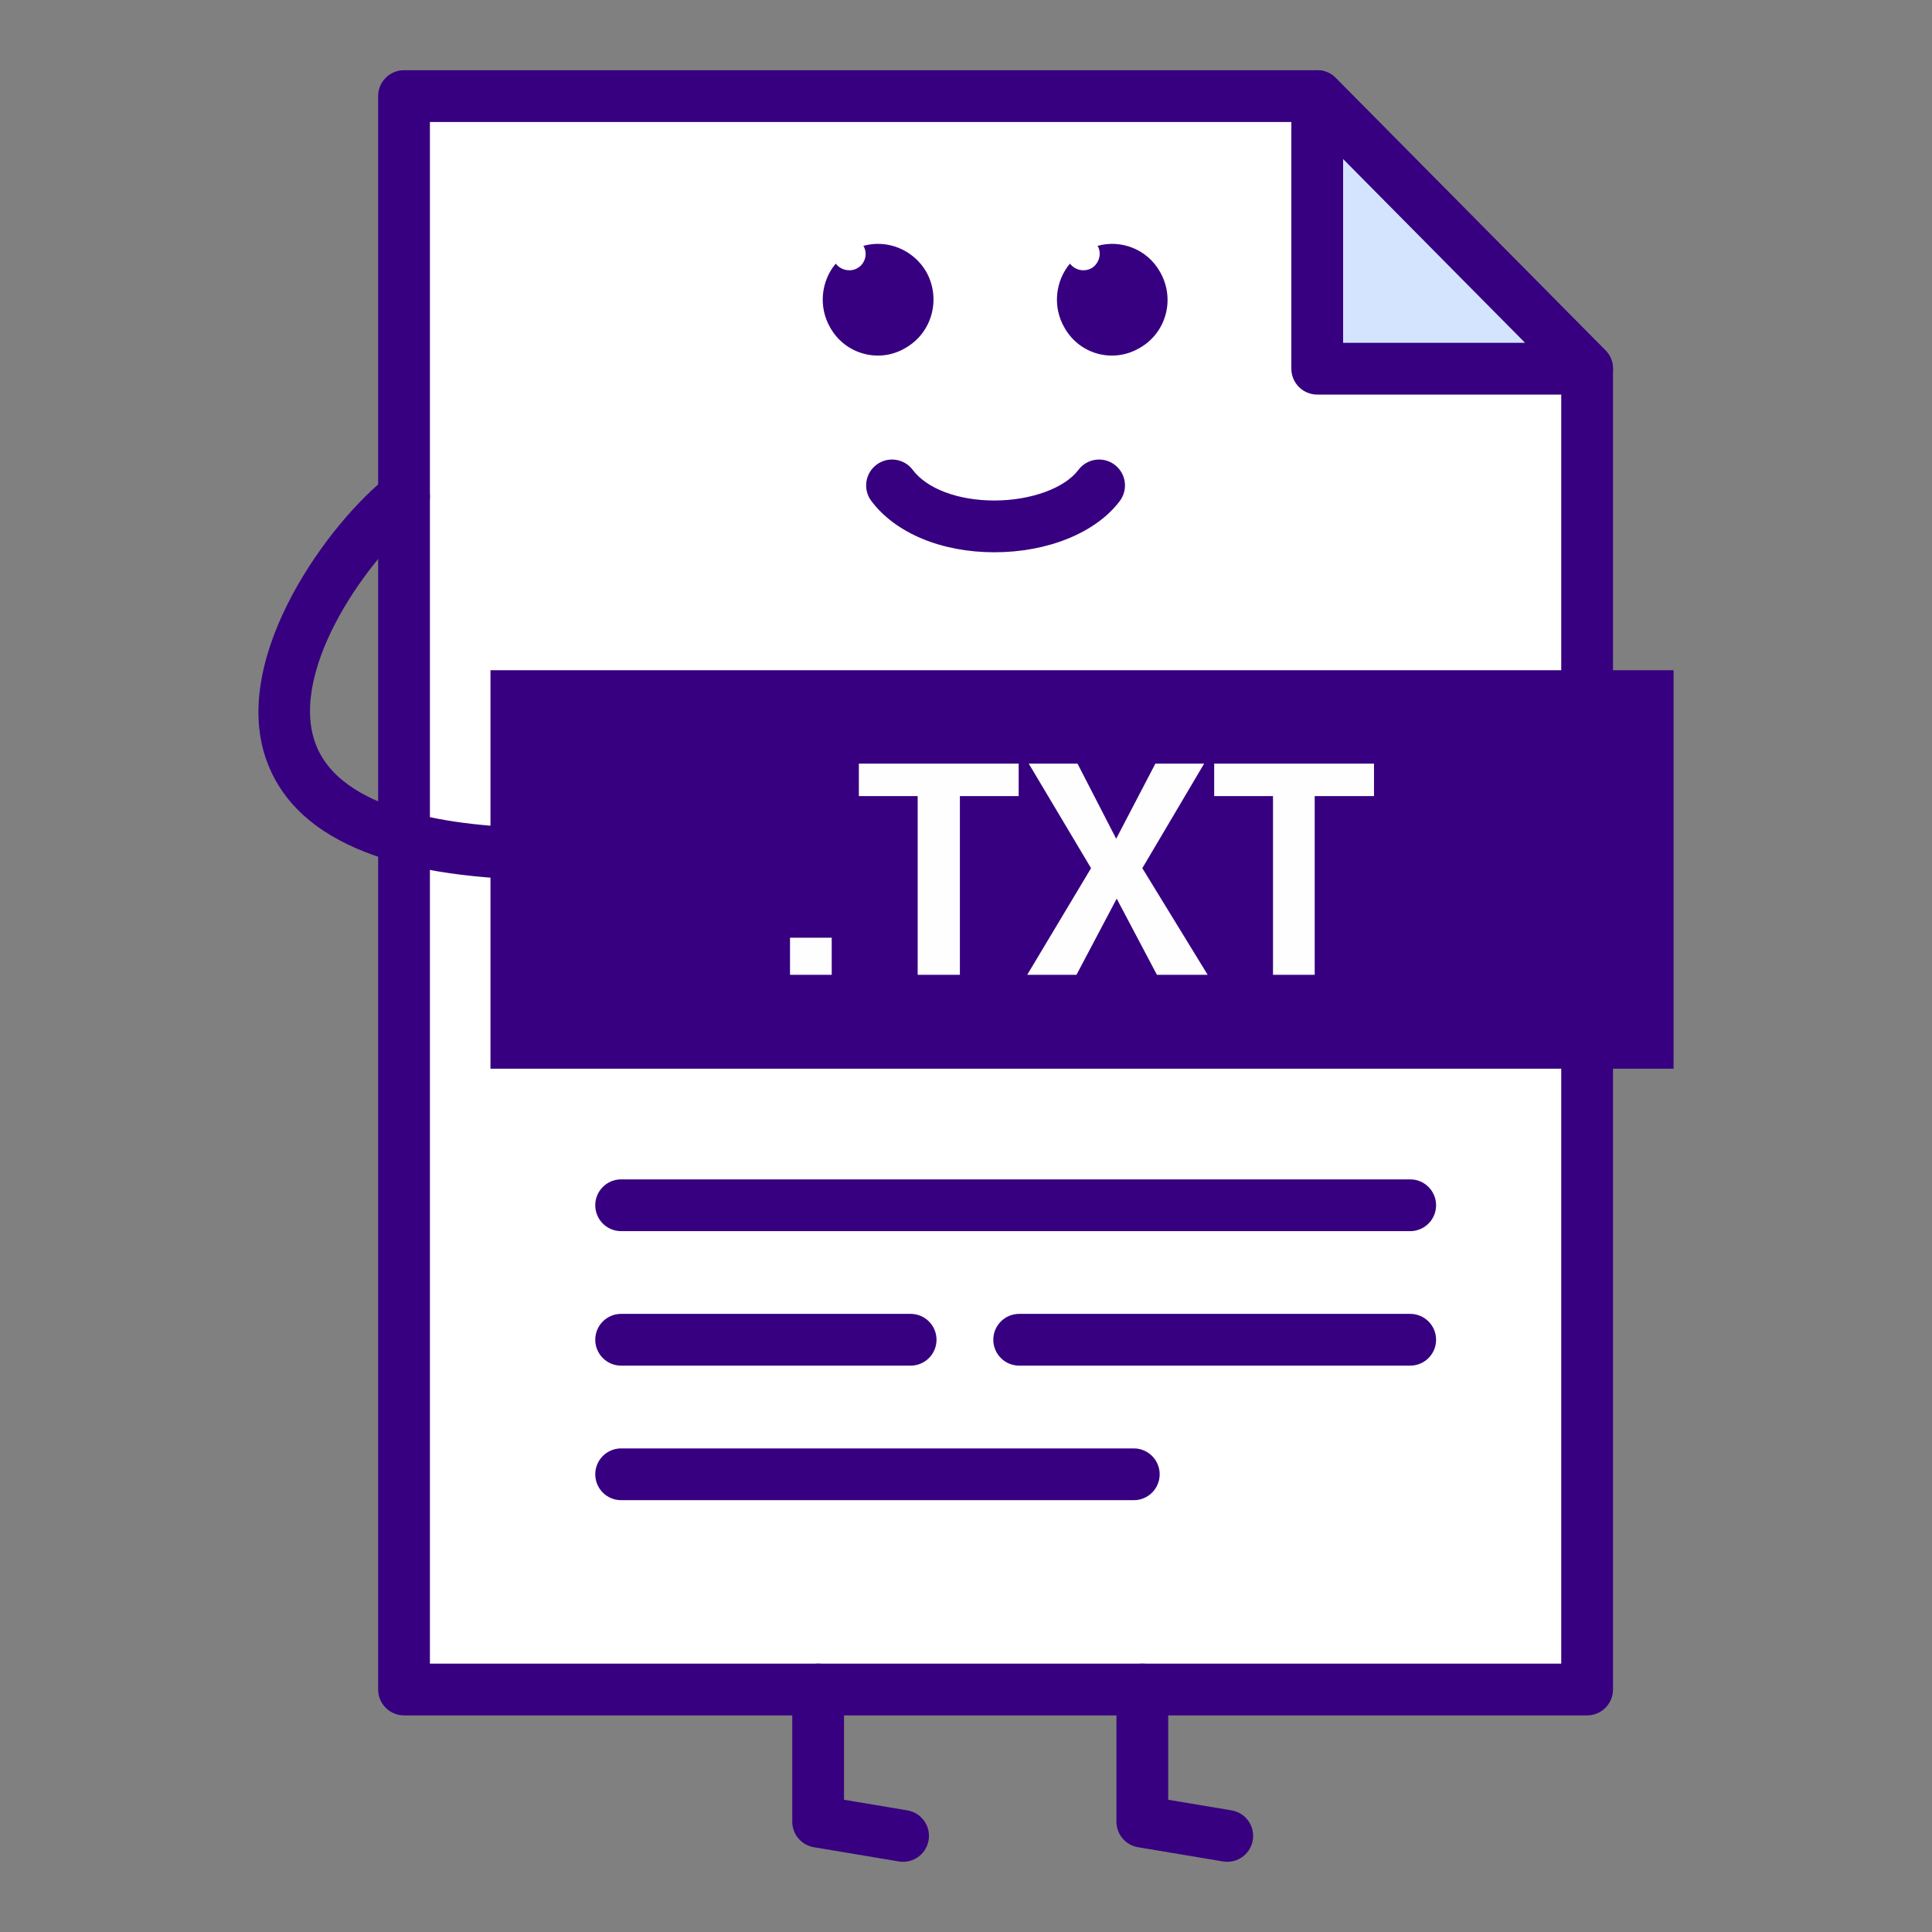 <!DOCTYPE svg PUBLIC "-//W3C//DTD SVG 1.1//EN" "http://www.w3.org/Graphics/SVG/1.1/DTD/svg11.dtd">

<!-- Uploaded to: SVG Repo, www.svgrepo.com, Transformed by: SVG Repo Mixer Tools -->
<svg width="256px" height="256px" viewBox="0 0 512 512" version="1.1" xml:space="preserve" xmlns="http://www.w3.org/2000/svg" xmlns:xlink="http://www.w3.org/1999/xlink" fill="#000000">
<rect x="0" y="0" width="512" height="512" fill="#808080" stroke="none"/>
strokeLinejoin
<g id="SVGRepo_bgCarrier" strokeWidth="0"/>

<g id="SVGRepo_tracerCarrier" strokeLinecap="round" stroke-linejoin="round"/>

<g id="SVGRepo_iconCarrier"> <g id="file__x2C__txt__x2C__word__x2C_"> <g id="Layer_57"> <g> <g> <polygon points="107.07,25.467 349.078,25.467 420.6,97.705 420.6,447.738 107.07,447.738 " style="fill-rule:evenodd;clip-rule:evenodd;fill:#FFFFFF;"/> <path d="M420.6,454.598H107.07c-3.79,0-6.859-3.07-6.859-6.859V25.467c0-3.79,3.069-6.86,6.859-6.86 h242.008c1.831,0,3.583,0.729,4.877,2.033l71.522,72.237c1.271,1.285,1.986,3.02,1.986,4.827v350.034 C427.464,451.527,424.39,454.598,420.6,454.598z M113.931,440.879h299.813V100.527l-67.525-68.2H113.931V440.879z" style="fill:#370080;"/> </g> <g> <rect height="105.6" style="fill-rule:evenodd;clip-rule:evenodd;fill:#370080;" width="313.531" x="129.979" y="177.615"/> </g> <g> <path d="M220.415,258.332h-11.054v-9.824h11.054V258.332z M269.962,210.978H254.38v47.354h-11.188 v-47.354h-15.585v-8.613h42.354V210.978z M295.8,222.275l10.389-19.91h12.922l-16.382,27.71l17.317,28.256h-13.453 l-10.655-20.181l-10.654,20.181h-13.06l16.918-28.256l-16.514-27.71h12.922L295.8,222.275z M364.128,210.978h-15.716v47.354 h-11.054v-47.354h-15.587v-8.613h42.356V210.978z" style="fill:#FEFEFE;"/> </g> <g> <path d="M263.497,146.357c-14.012,0-26.189-5.08-32.584-13.591c-2.275-3.028-1.665-7.328,1.365-9.604 c3.028-2.285,7.328-1.666,9.606,1.363c3.761,5.006,12.038,8.113,21.612,8.113c0.004,0,0.009,0,0.018,0 c9.691-0.005,18.639-3.263,22.269-8.108c2.276-3.038,6.575-3.648,9.604-1.372c3.032,2.271,3.647,6.571,1.376,9.604 c-6.286,8.379-19.02,13.591-33.239,13.596C263.515,146.357,263.506,146.357,263.497,146.357z" style="fill:#370080;"/> </g> <g> <path d="M143.968,233.173c-0.025,0-0.051,0-0.078,0c-41.683-0.455-66.408-11.325-73.488-32.308 c-9.214-27.302,17.032-62.661,32.452-74.674c2.99-2.322,7.303-1.785,9.63,1.198c2.328,2.992,1.791,7.3-1.195,9.631 c-13.252,10.32-34.507,39.838-27.888,59.458c6.248,18.51,36.424,22.709,60.641,22.975c3.787,0.041,6.825,3.147,6.784,6.933 C150.783,230.149,147.721,233.173,143.968,233.173z" style="fill:#370080;"/> </g> <g> <polygon points="349.078,97.705 420.6,97.705 349.078,25.467 " style="fill-rule:evenodd;clip-rule:evenodd;fill:#D4E4FF;"/> <path d="M420.6,104.565h-71.521c-3.79,0-6.86-3.07-6.86-6.86V25.467c0-2.781,1.68-5.286,4.249-6.346 c2.574-1.051,5.534-0.455,7.488,1.519l71.522,72.237c1.95,1.969,2.519,4.915,1.454,7.471 C425.867,102.904,423.371,104.565,420.6,104.565z M355.938,90.845h48.217l-48.217-48.699V90.845z" style="fill:#370080;"/> </g> <g> <path d="M239.338,493.393c-0.376,0-0.757-0.027-1.143-0.092l-22.509-3.766 c-3.306-0.557-5.727-3.414-5.727-6.77v-35.027c0-3.791,3.069-6.859,6.859-6.859c3.791,0,6.86,3.068,6.86,6.859v29.219 l16.782,2.809c3.738,0.629,6.259,4.162,5.633,7.9C245.535,491.021,242.628,493.393,239.338,493.393z" style="fill:#370080;"/> </g> <g> <path d="M325.249,493.393c-0.376,0-0.762-0.027-1.146-0.092l-22.507-3.766 c-3.309-0.557-5.727-3.414-5.727-6.77v-35.027c0-3.791,3.069-6.859,6.859-6.859s6.86,3.068,6.86,6.859v29.219l16.78,2.809 c3.739,0.629,6.259,4.162,5.635,7.9C331.444,491.021,328.535,493.393,325.249,493.393z" style="fill:#370080;"/> </g> <g> <path d="M290.872,65.154c6.259-1.753,13.188,0.936,16.519,6.855 c4.13,7.131,1.73,16.147-5.332,20.181c-7.057,4.171-15.978,1.753-19.979-5.378c-3.193-5.515-2.396-12.38,1.469-16.95 c1.331,1.748,3.726,2.285,5.727,1.211C291.275,69.862,292.074,67.168,290.872,65.154L290.872,65.154z" style="fill-rule:evenodd;clip-rule:evenodd;fill:#370080;"/> </g> <g> <path d="M228.808,65.154c6.259-1.753,13.185,0.936,16.649,6.855 c3.994,7.131,1.597,16.147-5.463,20.181c-6.924,4.171-15.981,1.753-19.979-5.378c-3.196-5.515-2.397-12.38,1.466-16.95 c1.331,1.748,3.861,2.285,5.727,1.211C229.34,69.862,230.005,67.168,228.808,65.154L228.808,65.154z" style="fill-rule:evenodd;clip-rule:evenodd;fill:#370080;"/> </g> <g> <path d="M373.719,326.266H164.609c-3.791,0-6.86-3.07-6.86-6.859c0-3.791,3.069-6.861,6.86-6.861h209.109 c3.79,0,6.859,3.07,6.859,6.861C380.578,323.195,377.509,326.266,373.719,326.266z" style="fill:#370080;"/> </g> <g> <path d="M373.719,361.908H270.095c-3.79,0-6.859-3.068-6.859-6.859c0-3.789,3.069-6.859,6.859-6.859 h103.624c3.79,0,6.859,3.07,6.859,6.859C380.578,358.84,377.509,361.908,373.719,361.908z" style="fill:#370080;"/> </g> <g> <path d="M300.462,397.563H164.609c-3.791,0-6.86-3.07-6.86-6.859c0-3.791,3.069-6.861,6.86-6.861h135.853 c3.79,0,6.864,3.07,6.864,6.861C307.326,394.492,304.252,397.563,300.462,397.563z" style="fill:#370080;"/> </g> <g> <path d="M241.327,361.908h-76.718c-3.791,0-6.86-3.068-6.86-6.859c0-3.789,3.069-6.859,6.86-6.859h76.718 c3.79,0,6.86,3.07,6.86,6.859C248.188,358.84,245.117,361.908,241.327,361.908z" style="fill:#370080;"/> </g> </g> </g> </g> <g id="Layer_1"/> </g>

</svg>